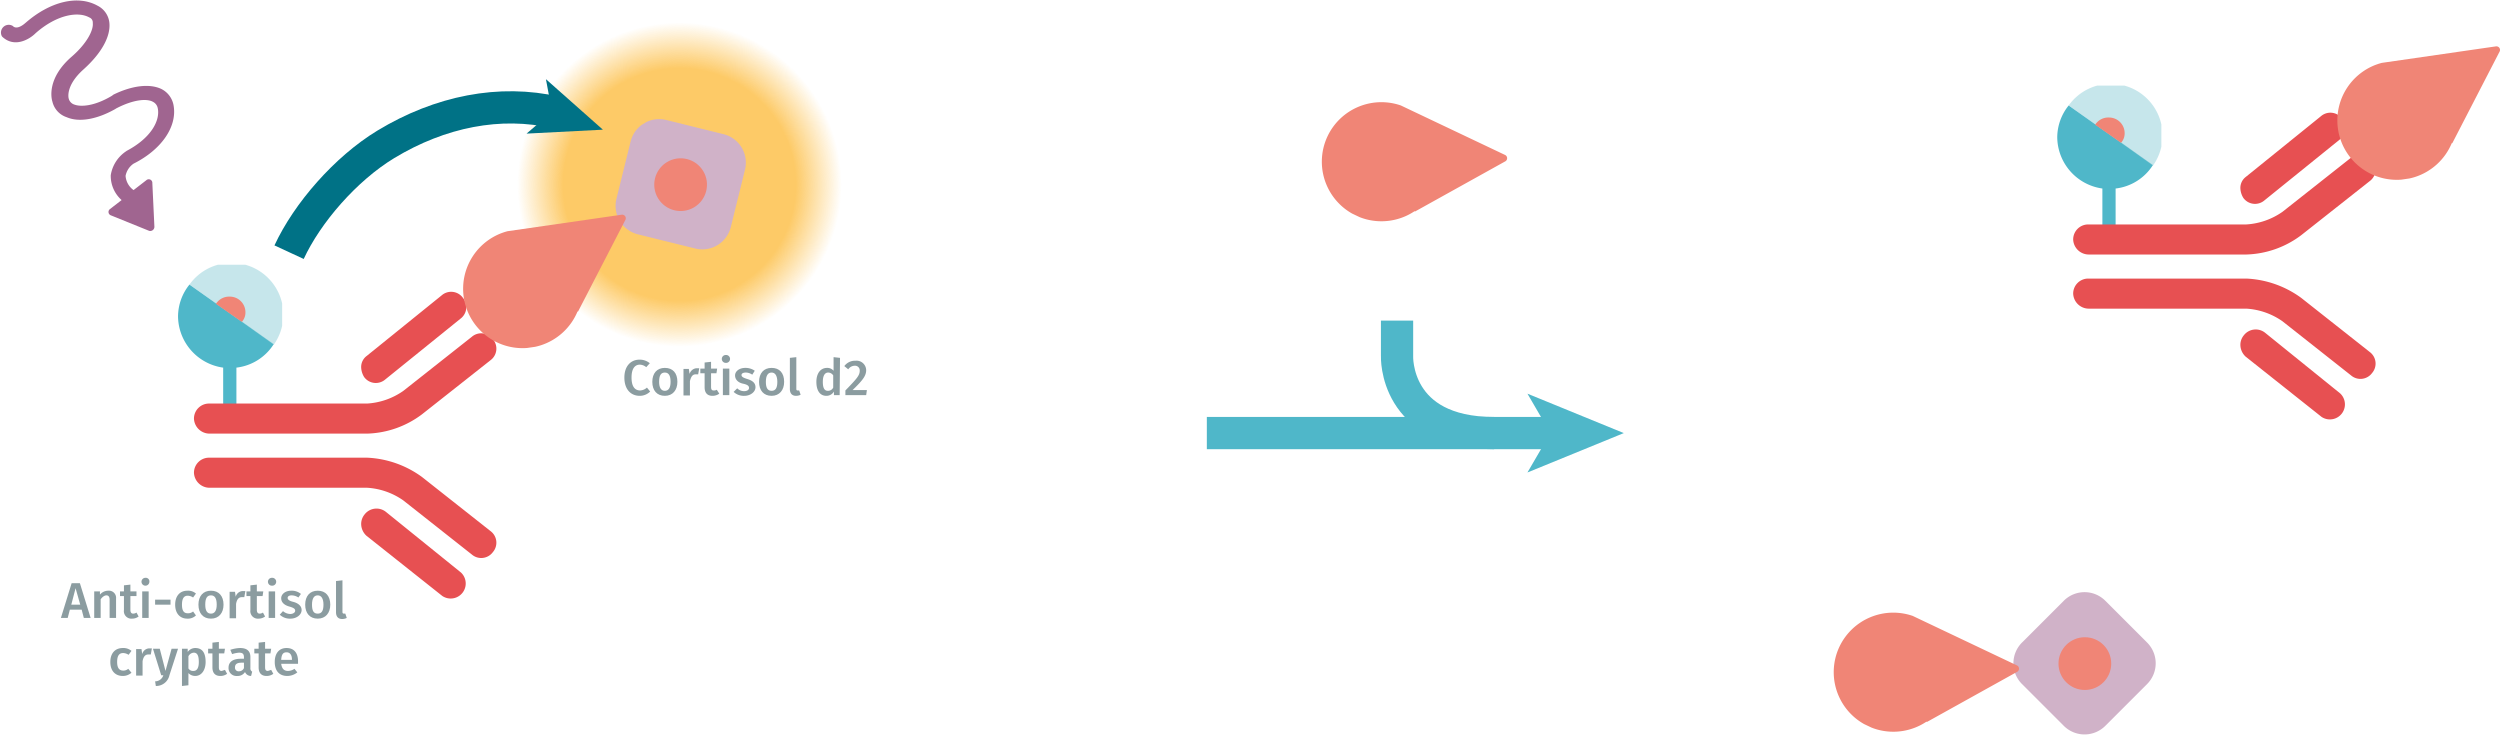 <svg xmlns="http://www.w3.org/2000/svg" xmlns:xlink="http://www.w3.org/1999/xlink" viewBox="0 0 697.9 205.1"><defs><radialGradient id="Dégradé_sans_nom" cx="38.5" cy="38.45" r="38.47" gradientUnits="userSpaceOnUse"><stop offset="0.71" stop-color="#fdca67"/><stop offset="0.99" stop-color="#fdca67" stop-opacity="0"/></radialGradient><symbol id="Nouveau_symbole_1" data-name="Nouveau symbole 1" viewBox="0 0 116.4 42.4"><line y1="31.4" x2="97.3" y2="31.4" fill="none" stroke="#4fb7c9" stroke-miterlimit="10" stroke-width="9"/><polygon points="116.4 31.4 89.5 42.4 95.9 31.4 89.5 20.4 116.4 31.4" fill="#4fb7c9"/><path d="M80.2,31.4c-28,0-27.1-21.5-27.1-21.5V0" fill="none" stroke="#4fb7c9" stroke-miterlimit="10" stroke-width="9"/></symbol><symbol id="fluorophore-donor-cryptate2" data-name="fluorophore-donor-cryptate2" viewBox="0 0 17.3 25.5"><path d="M1.9,3.3,7.7,7.4l2,1.4,6.2,4.4a8.5,8.5,0,0,1-6.2,3.9v7.3a1.1,1.1,0,0,1-2.2,0V17.1A8.7,8.7,0,0,1,0,8.6,8.5,8.5,0,0,1,1.9,3.3Z" fill="#4fb7c9"/><path d="M1.9,3.3a8.6,8.6,0,0,1,14,10Z" fill="#8fcfd9" opacity="0.5" style="isolation:isolate"/><path d="M6.3,6.5A2.6,2.6,0,0,1,8.6,5.3a2.6,2.6,0,0,1,2.6,2.6,2.3,2.3,0,0,1-.6,1.6" fill="#f08576"/></symbol><symbol id="antibody-red" data-name="antibody-red" viewBox="0 0 51.1 50.3"><path d="M21.1,50.3a2.5,2.5,0,0,1-2.5-2.5V21.5a11.7,11.7,0,0,0-2.1-6L7.5,4.1A2.4,2.4,0,0,1,7.9.6a2.4,2.4,0,0,1,3.5.4l9,11.4a15.9,15.9,0,0,1,3.2,9.1V47.7A2.6,2.6,0,0,1,21.1,50.3Z" fill="#e75052"/><path d="M12.6,22.5a2.3,2.3,0,0,1-1.9-.9L.6,9.1A2.4,2.4,0,0,1,1,5.6,2.4,2.4,0,0,1,4.5,6L14.6,18.5a2.4,2.4,0,0,1-.4,3.5A3.3,3.3,0,0,1,12.6,22.5Z" fill="#e75052"/><path d="M30.1,50.3a2.5,2.5,0,0,1-2.5-2.5V21.5a16.7,16.7,0,0,1,3.2-9.1L39.8,1A2.4,2.4,0,0,1,43.3.6a2.4,2.4,0,0,1,.4,3.5l-9,11.4a11.7,11.7,0,0,0-2.1,6V47.7A2.6,2.6,0,0,1,30.1,50.3Z" fill="#e75052"/><path d="M38.6,22.5a2.5,2.5,0,0,1-1.6-.6,2.5,2.5,0,0,1-.4-3.5L46.7,5.9A2.5,2.5,0,0,1,50.6,9l-10,12.6A2.7,2.7,0,0,1,38.6,22.5Z" fill="#e75052"/></symbol><symbol id="fluorophore-acceptor-d2" data-name="fluorophore-acceptor-d2" viewBox="0 0 23.8 23.8"><path d="M22.3,15.3l-7,7a4.9,4.9,0,0,1-6.9,0l-7-7a4.9,4.9,0,0,1,0-6.9l7-7a4.9,4.9,0,0,1,6.9,0l7,7A4.9,4.9,0,0,1,22.3,15.3Z" fill="#d0b2c8"/><circle cx="11.9" cy="11.9" r="4.4" fill="#f08576"/></symbol><symbol id="analyte-red" data-name="analyte-red" viewBox="0 0 28.6 19.8"><path d="M28.6,9.9A9.9,9.9,0,0,0,10.2,4.8h-.1l-10,14a.6.6,0,0,0,.5.9H19.8A9.9,9.9,0,0,0,28.6,9.9Z" fill="#f08576"/></symbol><symbol id="stimulation" data-name="stimulation" viewBox="0 0 20.2 42.5"><path d="M12.8,20.5h-.3c-3.4-.4-5.3-1.7-5.9-2.7a1.4,1.4,0,0,1-.1-1.4h0s.8-2,4.9-2.3,7-1.6,8.2-3.5a3.6,3.6,0,0,0,.2-3.5C18.3,3.6,13.9,1.7,8.6,2H8.5s-1.9.2-2-.9A1.3,1.3,0,0,0,4,1.4c.4,2.8,3.3,3.2,4.8,3,4.8-.3,7.9,1.5,8.7,3.4a.9.9,0,0,1-.1,1.1c-.6,1-2.8,2.1-6.2,2.3-5.5.3-7,3.4-7.2,4a3.6,3.6,0,0,0,.3,3.5c1.1,2,3.8,3.4,7.3,3.9h.1c3.4.6,5.2,1.9,5.6,2.9a1.5,1.5,0,0,1,0,1.3c-.9,1.9-3.9,3.3-8.5,2.5H8.7a5.9,5.9,0,0,0-4.5,1.6,5.4,5.4,0,0,0-1.1,4.4H.6a.6.6,0,0,0-.5.9l3.5,6a.7.7,0,0,0,1.1,0l4.2-6a.6.6,0,0,0-.5-1H5.7a3.2,3.2,0,0,1,.4-2.7,3.2,3.2,0,0,1,2.3-.8c5.1,1,9.5-.4,11.2-3.5a3.8,3.8,0,0,0,.1-3.6C18.7,22.7,16.2,21.2,12.8,20.5Z" fill="#a06590"/></symbol><symbol id="fluorophore-emission-orange" data-name="fluorophore-emission-orange" viewBox="0 0 77 76.9"><path d="M74.3,52.6A38.5,38.5,0,1,1,52.6,2.7,38.6,38.6,0,0,1,74.3,52.6Z" fill="url(#Dégradé_sans_nom)"/></symbol></defs><title>biomarkers-how-it-works-assay-principle-cortisol-62CRTPEG-62CRTPEH</title><use width="116.4" height="42.4" transform="translate(336.9 89.5)" xlink:href="#Nouveau_symbole_1"/><g style="isolation:isolate"><path d="M181.7,101.6l-1,1.1a2.9,2.9,0,0,0-1.8-.7c-1.3,0-2.3,1-2.3,3.6s1,3.6,2.4,3.6a3,3,0,0,0,1.9-.8l.9,1.1a4.1,4.1,0,0,1-2.9,1.2c-2.5,0-4.3-1.8-4.3-5.1s1.9-5,4.2-5A4.4,4.4,0,0,1,181.7,101.6Z" transform="translate(-0.3 -0.2)" fill="#8b9ca0"/><path d="M189.4,106.8c0,2.3-1.3,3.9-3.5,3.9s-3.5-1.5-3.5-3.9,1.3-3.9,3.5-3.9S189.4,104.3,189.4,106.8Zm-5.1,0c0,1.7.6,2.5,1.6,2.5s1.6-.8,1.6-2.5-.5-2.6-1.6-2.6S184.3,105,184.3,106.8Z" transform="translate(-0.3 -0.2)" fill="#8b9ca0"/><path d="M195.5,103l-.3,1.7h-.7c-.9,0-1.3.7-1.6,1.9v4h-1.8v-7.4h1.5l.2,1.4a2.2,2.2,0,0,1,1.9-1.6Z" transform="translate(-0.3 -0.2)" fill="#8b9ca0"/><path d="M199.2,110.7c-1.5,0-2.2-.9-2.2-2.4v-3.9h-1.2v-1.3H197v-1.7l1.8-.2v1.9h1.7l-.2,1.3h-1.5v3.8c0,.7.2,1,.7,1a1.5,1.5,0,0,0,.9-.2l.7,1.1A3.3,3.3,0,0,1,199.2,110.7Z" transform="translate(-0.3 -0.2)" fill="#8b9ca0"/><path d="M204.1,100.4a1.1,1.1,0,0,1-1.2,1.1,1.1,1.1,0,0,1,0-2.2A1.1,1.1,0,0,1,204.1,100.4Zm-2,10.1v-7.4h1.8v7.4Z" transform="translate(-0.3 -0.2)" fill="#8b9ca0"/><path d="M211,103.7l-.7,1.1a3.2,3.2,0,0,0-1.8-.6c-.8,0-1.2.3-1.2.7s.3.7,1.6,1.1,2.3,1,2.3,2.3-1.4,2.4-3.1,2.4a4.1,4.1,0,0,1-3-1.1l1-1a2.7,2.7,0,0,0,1.9.8c.9,0,1.4-.4,1.4-.9s-.3-.9-1.7-1.2-2.2-1.2-2.2-2.3,1.1-2.1,2.9-2.1A4.5,4.5,0,0,1,211,103.7Z" transform="translate(-0.3 -0.2)" fill="#8b9ca0"/><path d="M219.2,106.8c0,2.3-1.3,3.9-3.5,3.9s-3.5-1.5-3.5-3.9,1.3-3.9,3.5-3.9S219.2,104.3,219.2,106.8Zm-5.1,0c0,1.7.5,2.5,1.6,2.5s1.6-.8,1.6-2.5-.6-2.6-1.6-2.6S214.1,105,214.1,106.8Z" transform="translate(-0.3 -0.2)" fill="#8b9ca0"/><path d="M223,109.2h.4l.4,1.2a2.8,2.8,0,0,1-1.3.3c-1.1,0-1.7-.7-1.7-1.9v-8.7l1.8-.2v8.8C222.6,109.1,222.7,109.2,223,109.2Z" transform="translate(-0.3 -0.2)" fill="#8b9ca0"/><path d="M234.7,110.5h-1.6v-1a2.4,2.4,0,0,1-2.1,1.2c-1.9,0-2.8-1.6-2.8-3.9s1.1-3.9,3-3.9a2.3,2.3,0,0,1,1.8.8V99.9l1.8.2Zm-1.8-2.1V105a1.7,1.7,0,0,0-1.4-.8c-.9,0-1.5.8-1.5,2.6s.5,2.5,1.4,2.5A1.6,1.6,0,0,0,232.9,108.4Z" transform="translate(-0.3 -0.2)" fill="#8b9ca0"/><path d="M242.1,103.5c0,1.6-.9,2.8-3.8,5.6h4l-.2,1.4h-5.8v-1.3c3.2-3.3,4-4.2,4-5.5a1.3,1.3,0,0,0-1.4-1.4,2.2,2.2,0,0,0-1.8,1l-1.1-.9a3.7,3.7,0,0,1,3.1-1.5A2.7,2.7,0,0,1,242.1,103.5Z" transform="translate(-0.3 -0.2)" fill="#8b9ca0"/></g><g style="isolation:isolate"><g style="isolation:isolate"><path d="M19.8,170.4l-.6,2.3H17.3l3-9.7h2.3l3,9.7H23.7l-.6-2.3Zm1.6-6L20.2,169h2.5Z" transform="translate(-0.3 -0.2)" fill="#8b9ca0"/><path d="M32.7,167.3v5.4H30.9v-5.1c0-.9-.4-1.2-.9-1.2s-1.1.4-1.6,1.1v5.2H26.6v-7.4h1.6v.9a3,3,0,0,1,2.3-1.1A2,2,0,0,1,32.7,167.3Z" transform="translate(-0.3 -0.2)" fill="#8b9ca0"/><path d="M37.2,172.9a2.1,2.1,0,0,1-2.3-2.4v-3.9H33.8v-1.3h1.1v-1.7l1.8-.2v1.9h1.7v1.3H36.7v3.8c0,.8.3,1.1.8,1.1a1.6,1.6,0,0,0,.9-.3l.6,1.1A3,3,0,0,1,37.2,172.9Z" transform="translate(-0.3 -0.2)" fill="#8b9ca0"/><path d="M42,162.6a1.1,1.1,0,1,1-1.1-1.1A1,1,0,0,1,42,162.6Zm-2,10.1v-7.4h1.8v7.4Z" transform="translate(-0.3 -0.2)" fill="#8b9ca0"/><path d="M47.9,167.6V169H43.6v-1.4Z" transform="translate(-0.3 -0.2)" fill="#8b9ca0"/><path d="M55,165.9l-.8,1.1a2.7,2.7,0,0,0-1.5-.5c-1,0-1.6.7-1.6,2.5s.6,2.4,1.6,2.4a2.1,2.1,0,0,0,1.5-.5L55,172a3.2,3.2,0,0,1-2.4.9c-2.1,0-3.4-1.5-3.4-3.9s1.3-3.9,3.4-3.9A3.3,3.3,0,0,1,55,165.9Z" transform="translate(-0.3 -0.2)" fill="#8b9ca0"/><path d="M62.7,169c0,2.3-1.3,3.9-3.5,3.9s-3.5-1.5-3.5-3.9,1.3-3.9,3.5-3.9S62.7,166.6,62.7,169Zm-5.1,0c0,1.8.6,2.5,1.6,2.5s1.6-.8,1.6-2.5-.5-2.6-1.6-2.6S57.6,167.2,57.6,169Z" transform="translate(-0.3 -0.2)" fill="#8b9ca0"/><path d="M68.8,165.2l-.3,1.7h-.7c-.9,0-1.4.7-1.6,1.9v4H64.4v-7.4h1.5l.2,1.4a2.1,2.1,0,0,1,1.9-1.6Z" transform="translate(-0.3 -0.2)" fill="#8b9ca0"/><path d="M72.5,172.9a2.1,2.1,0,0,1-2.3-2.4v-3.9H69.1v-1.3h1.1v-1.7l1.8-.2v1.9h1.8l-.2,1.3H72v3.8c0,.8.3,1.1.8,1.1a1.6,1.6,0,0,0,.9-.3l.6,1.1A3,3,0,0,1,72.5,172.9Z" transform="translate(-0.3 -0.2)" fill="#8b9ca0"/><path d="M77.4,162.6a1.1,1.1,0,0,1-1.2,1.1,1.1,1.1,0,0,1,0-2.2A1.1,1.1,0,0,1,77.4,162.6Zm-2.1,10.1v-7.4h1.8v7.4Z" transform="translate(-0.3 -0.2)" fill="#8b9ca0"/><path d="M84.3,166l-.7,1a3.5,3.5,0,0,0-1.9-.6c-.7,0-1.1.3-1.1.7s.3.8,1.5,1.1,2.4,1,2.4,2.3-1.4,2.4-3.1,2.4a4.1,4.1,0,0,1-3-1.1l.9-1a3.2,3.2,0,0,0,2,.8c.8,0,1.4-.4,1.4-.9s-.3-.8-1.7-1.2-2.2-1.2-2.2-2.3,1.1-2.1,2.8-2.1A4,4,0,0,1,84.3,166Z" transform="translate(-0.3 -0.2)" fill="#8b9ca0"/><path d="M92.5,169c0,2.3-1.3,3.9-3.5,3.9s-3.5-1.5-3.5-3.9,1.3-3.9,3.5-3.9S92.5,166.6,92.5,169Zm-5.1,0c0,1.8.5,2.5,1.6,2.5s1.6-.8,1.6-2.5-.6-2.6-1.6-2.6S87.4,167.2,87.4,169Z" transform="translate(-0.3 -0.2)" fill="#8b9ca0"/><path d="M96.3,171.5h.4l.4,1.2a2.8,2.8,0,0,1-1.3.3c-1.1,0-1.7-.7-1.7-1.9v-8.7l1.8-.2v8.8C95.9,171.3,96,171.5,96.3,171.5Z" transform="translate(-0.3 -0.2)" fill="#8b9ca0"/></g><g style="isolation:isolate"><path d="M37,181.9l-.8,1.1a3,3,0,0,0-1.5-.5c-1.1,0-1.7.7-1.7,2.5s.7,2.4,1.7,2.4a2,2,0,0,0,1.4-.5L37,188a3.6,3.6,0,0,1-2.4.9c-2.2,0-3.5-1.5-3.5-3.9s1.3-3.9,3.5-3.9A3.5,3.5,0,0,1,37,181.9Z" transform="translate(-0.3 -0.2)" fill="#8b9ca0"/><path d="M42.7,181.2l-.3,1.7h-.7c-.9,0-1.4.7-1.6,1.9v4H38.3v-7.4h1.5l.2,1.4a2.1,2.1,0,0,1,1.9-1.6Z" transform="translate(-0.3 -0.2)" fill="#8b9ca0"/><path d="M43.8,191.7l-.2-1.3a2.4,2.4,0,0,0,2.3-1.7h-.6L43,181.3h1.9l1.6,6.2,1.7-6.2H50l-2.4,7.4A3.8,3.8,0,0,1,43.8,191.7Z" transform="translate(-0.3 -0.2)" fill="#8b9ca0"/><path d="M57.7,185c0,2.2-1.1,3.9-2.9,3.9a2.6,2.6,0,0,1-1.9-.8v3.4l-1.8.2V181.3h1.6v.9a2.6,2.6,0,0,1,2.1-1.1C56.9,181.1,57.7,182.6,57.7,185Zm-1.9,0c0-1.9-.5-2.6-1.4-2.6a1.8,1.8,0,0,0-1.5,1v3.4a1.5,1.5,0,0,0,1.4.7C55.2,187.5,55.8,186.8,55.8,185Z" transform="translate(-0.3 -0.2)" fill="#8b9ca0"/><path d="M61.8,188.9c-1.4,0-2.2-.8-2.2-2.4v-3.9H58.4v-1.3h1.2v-1.7l1.8-.2v1.9h1.7l-.2,1.3H61.4v3.8c0,.8.2,1.1.8,1.1l.9-.3.6,1.1A3.1,3.1,0,0,1,61.8,188.9Z" transform="translate(-0.3 -0.2)" fill="#8b9ca0"/><path d="M70.7,187.7l-.3,1.2a1.8,1.8,0,0,1-1.7-1.1,2.4,2.4,0,0,1-2.2,1.1,2.2,2.2,0,0,1-2.4-2.3c0-1.6,1.2-2.5,3.4-2.5h.9v-.4c0-1-.4-1.3-1.4-1.3a8.1,8.1,0,0,0-1.9.4l-.5-1.2a9.7,9.7,0,0,1,2.7-.5c2,0,2.9.9,2.9,2.5v3.1A1,1,0,0,0,70.7,187.7Zm-2.3-1v-1.5h-.7c-1.2,0-1.8.4-1.8,1.3a1,1,0,0,0,1.1,1.1A1.5,1.5,0,0,0,68.4,186.7Z" transform="translate(-0.3 -0.2)" fill="#8b9ca0"/><path d="M74.7,188.9c-1.4,0-2.2-.8-2.2-2.4v-3.9H71.3v-1.3h1.2v-1.7l1.8-.2v1.9H76l-.2,1.3H74.3v3.8c0,.8.2,1.1.8,1.1l.9-.3.6,1.1A3.1,3.1,0,0,1,74.7,188.9Z" transform="translate(-0.3 -0.2)" fill="#8b9ca0"/><path d="M83.5,185.5H78.8c.2,1.5.9,2,1.9,2a3.2,3.2,0,0,0,1.8-.6l.8,1a4.5,4.5,0,0,1-2.8,1c-2.3,0-3.5-1.5-3.5-3.9s1.2-3.9,3.3-3.9,3.2,1.4,3.2,3.7Zm-1.7-1.2c0-1.2-.5-2-1.5-2s-1.4.6-1.5,2.1h3Z" transform="translate(-0.3 -0.2)" fill="#8b9ca0"/></g></g><use width="17.3" height="25.5" transform="translate(49.7 73.9) scale(1.68)" xlink:href="#fluorophore-donor-cryptate2"/><use width="51.1" height="50.27" transform="translate(138.6 81.4) rotate(90) scale(1.68)" xlink:href="#antibody-red"/><use width="23.7" height="23.75" transform="translate(562.1 165.3) scale(1.68)" xlink:href="#fluorophore-acceptor-d2"/><use width="28.6" height="19.8" transform="translate(549.8 216.1) rotate(-154.6) scale(1.68)" xlink:href="#analyte-red"/><use width="28.6" height="19.8" transform="translate(406.9 73.6) rotate(-154.6) scale(1.68)" xlink:href="#analyte-red"/><use width="20.2" height="42.51" transform="matrix(1.32, -1.02, 1.02, 1.32, -6.15, 12.41)" xlink:href="#stimulation"/><use width="77" height="76.89" transform="matrix(0.61, 1.02, -1.02, 0.61, 205.41, -11.19)" xlink:href="#fluorophore-emission-orange"/><use width="23.7" height="23.75" transform="translate(196.8 24.2) rotate(58.9) scale(1.68)" xlink:href="#fluorophore-acceptor-d2"/><use width="28.6" height="19.8" transform="matrix(-1.66, 0.24, -0.24, -1.66, 179.3, 92.49)" xlink:href="#analyte-red"/><path d="M81,70.6c5.1-11,15.8-23.3,27-30.1,15.2-9.2,31.9-12.5,47.5-8.9" transform="translate(-0.3 -0.2)" fill="none" stroke="#007286" stroke-miterlimit="10" stroke-width="9"/><polygon points="168.3 36.2 147 37.3 154.1 31.2 152.4 22.1 168.3 36.2" fill="#007286"/><use width="17.3" height="25.5" transform="translate(574.3 23.9) scale(1.68)" xlink:href="#fluorophore-donor-cryptate2"/><use width="51.1" height="50.27" transform="translate(663.2 31.4) rotate(90) scale(1.68)" xlink:href="#antibody-red"/><use width="28.6" height="19.8" transform="matrix(-1.66, 0.24, -0.24, -1.66, 702.51, 45.5)" xlink:href="#analyte-red"/></svg>